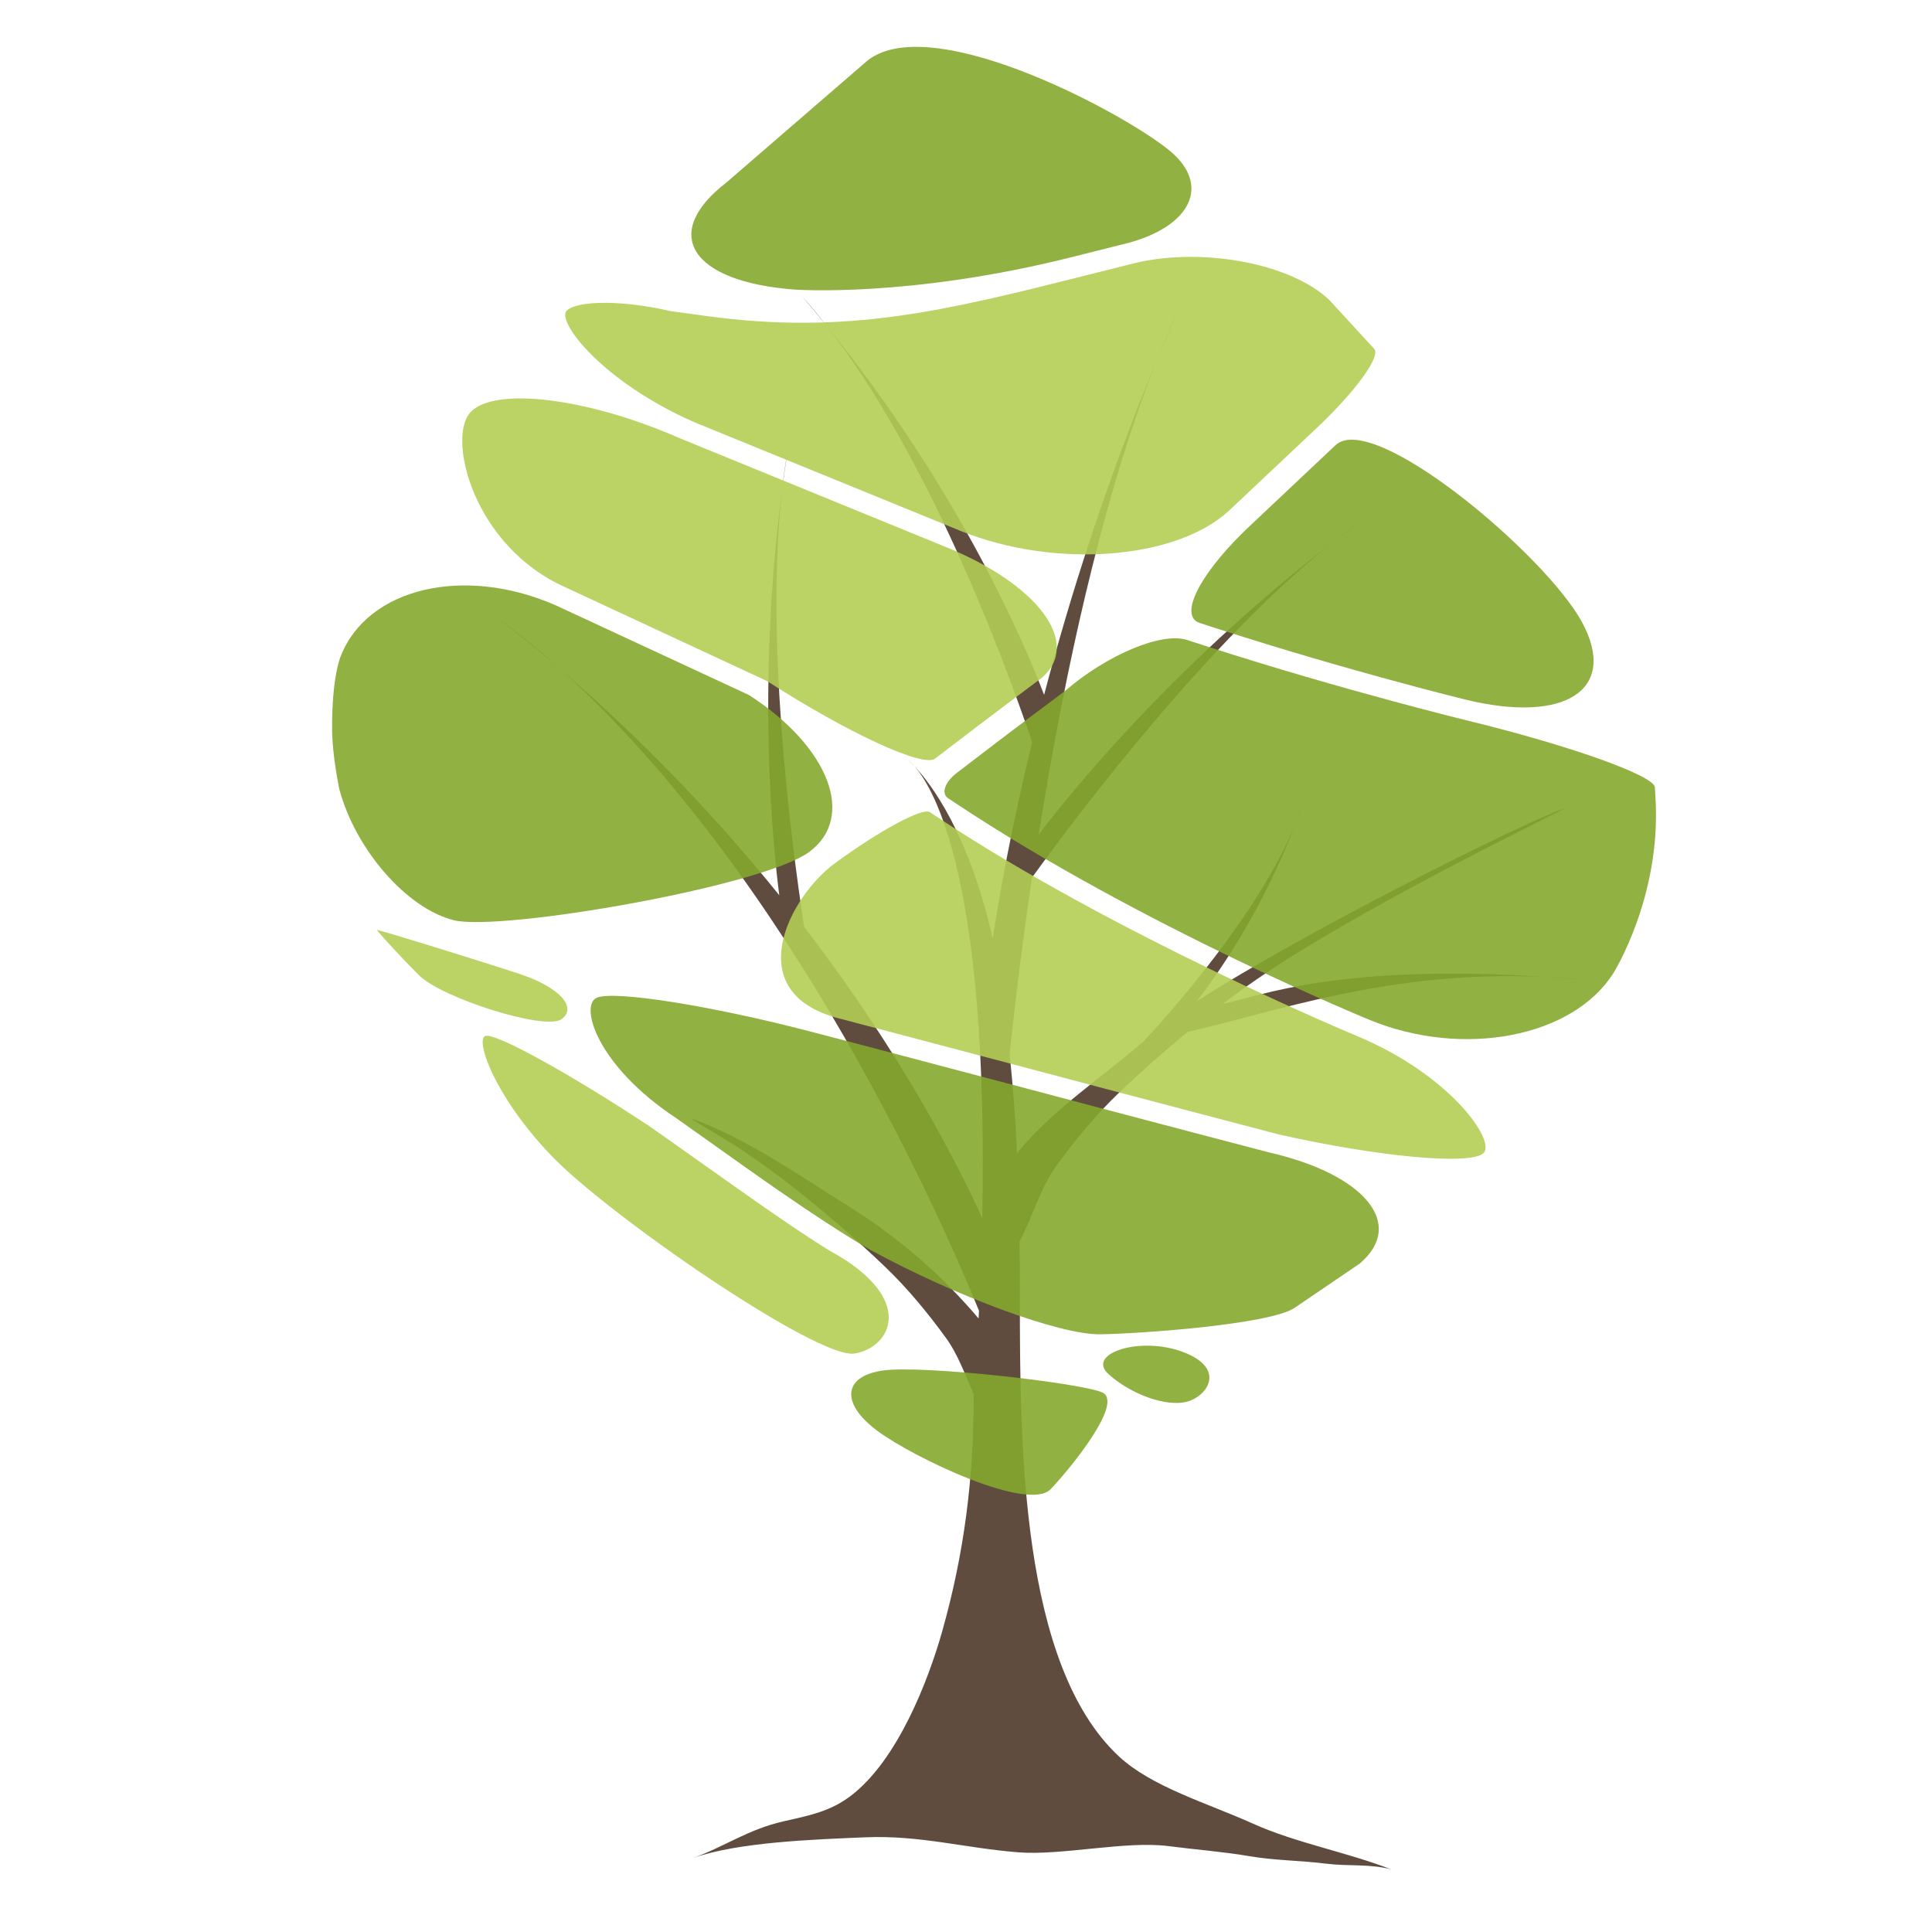 <?xml version="1.0" encoding="utf-8"?>
<!-- Generator: Adobe Illustrator 16.0.3, SVG Export Plug-In . SVG Version: 6.00 Build 0)  -->
<!DOCTYPE svg PUBLIC "-//W3C//DTD SVG 1.1//EN" "http://www.w3.org/Graphics/SVG/1.1/DTD/svg11.dtd">
<svg version="1.1" id="Layer_1" xmlns="http://www.w3.org/2000/svg" xmlns:xlink="http://www.w3.org/1999/xlink" x="0px" y="0px"
	 width="700px" height="700px" viewBox="0 0 700 700" enable-background="new 0 0 700 700" xml:space="preserve">
<g>
	<path fill="#5F4C3F" d="M328.877,275.374c0.305,0.19,1.203,0.954,2.523,2.343C329.838,275.938,328.877,275.374,328.877,275.374z"/>
	<path fill="#5F4C3F" d="M405.378,395.977c7.98-7.629,16.339-15,24.929-22.101c30.022-6.668,73.552-22.809,130.112-19.871
		c-75.367-5.112-104.015,7.005-117.397,9.712c5.014-3.821,10.101-7.412,15.309-10.914c38.985-26.223,108.496-59.462,108.819-60.06
		c-17.172,6.103-96.016,45.734-133.523,70.032c8.354-10.838,23.948-33.408,35.553-63.863c-14.92,36.565-54.76,78.272-54.76,78.272
		l0.26-0.146c-15.638,13.533-33.334,24.991-46.185,40.769c-0.58-12.231-1.445-23.894-2.678-35.92
		c1.423-13.694,4.034-36.477,8.109-63.954c18.393-25.365,64.266-85.766,108.097-120.772
		c-59.422,45.932-97.208,93.999-105.713,105.273c0.909-5.692,1.874-11.535,2.9-17.487c0.121,0.389,0.188,0.609,0.188,0.609
		l0.096-2.237c8.629-49.732,21.466-107.158,39.729-152.98c-18.437,44.19-31.61,86.033-40.929,121.417
		c-6.962-18.279-30.547-74.139-78.735-133.637c36.481,46.819,63.423,118.509,74.403,150.728
		c-7.632,31.35-12.011,56.286-14.296,71.315c-8.402-37.86-22.452-56.337-28.266-62.443c7.159,8.127,26.905,41.744,24.474,163.602
		c-9.206-20.249-29.421-59.777-64.52-105.5c-4.958-32.549-14.175-104.924-7.918-158.977c-9.47,71.821-3.253,130.869-1.089,147.527
		c-21.353-26.505-47.627-54.657-79.513-82.072c85.054,76.435,139.766,202.84,151.865,232.599c-0.048,0.932-0.088,1.863-0.14,2.816
		c-13.026-15.437-28.809-29.172-46.115-40.027c-18.188-11.406-38.124-25.391-57.995-32.45c0.319,0.579,13.291,7.966,18.345,11.428
		c6.048,4.145,12.004,8.296,17.824,12.873c11.783,9.265,23.215,19.082,33.957,29.348c8.245,7.878,15.562,16.805,22.054,25.717
		c4.591,6.309,7.129,13.735,10.202,20.766c-0.018,0.242-0.032,0.477-0.051,0.708c0,29.465-3.389,56.688-11.476,85.219
		c-4.838,17.064-15.954,46.475-33.221,59.494c-7.225,5.446-14.523,6.939-23.989,9.063c-13.155,2.96-21.323,9.144-33.235,13.431
		c16.346-5.894,44.26-6.817,62.48-7.592c19.962-0.858,36.294,3.936,55.761,5.446c15.492,1.203,39.016-4.25,54.199-2.267
		c9.381,1.226,20.087,2.054,29.285,3.639c9.308,1.595,18.642,1.565,27.693,2.706c8.417,1.063,15.624-0.011,23.685,2.062
		c-15.652-6.129-34.489-9.543-50.087-16.585c-16.159-7.302-36.536-13.188-48.503-24.352
		c-35.561-33.162-35.861-112.571-35.861-166.73c0-6.968-0.037-13.551-0.11-19.863c4.79-8.839,7.339-19.111,13.431-27.474
		C389.469,413.162,396.95,404.034,405.378,395.977z"/>
	<path fill="#5F4C3F" d="M419.223,130.337c2.506-6.015,5.113-12.066,7.819-18.154C424.328,117.978,421.729,124.051,419.223,130.337z
		"/>
	<path fill="#5F4C3F" d="M283.437,176.841c0.554-4.203,1.159-8.442,1.822-12.726C284.544,168.215,283.938,172.47,283.437,176.841z"
		/>
	<path fill="#5F4C3F" d="M560.419,354.005c4.229,0.286,8.502,0.624,12.814,1.017C569.104,354.563,564.813,354.232,560.419,354.005z"
		/>
	<path fill="#5F4C3F" d="M482.022,197.16c3.352-2.589,6.771-5.179,10.262-7.746C488.884,191.816,485.463,194.417,482.022,197.16z"/>
	<path fill="#5F4C3F" d="M469.179,298.912c0.986-2.42,1.87-4.827,2.622-7.192C470.954,294.169,470.073,296.557,469.179,298.912z"/>
	<path fill="#5F4C3F" d="M299.559,118.117c-2.93-3.767-5.919-7.379-8.978-10.79C293.665,110.936,296.661,114.53,299.559,118.117z"/>
	<path fill="#5F4C3F" d="M202.835,242.296c-7.21-6.477-14.626-12.605-22.258-18.275C188.29,230.057,195.694,236.156,202.835,242.296
		z"/>
</g>
<path opacity="0.9" fill="#B4CD55" d="M342.667,271.896c7.552-5.772,15.015-11.494,22.453-17.065
	c12.363-9.264,12.363-9.264,12.363-9.264c14.582-12.532-1.343-33.961-35.393-47.623l-96.056-39.272
	c-33.323-14.626-67.402-18.726-75.742-9.117c-8.333,9.609,1.434,48.605,34.706,63.294l72.958,33.932
	c29.135,18.749,56.495,31.398,60.808,28.104C338.765,274.886,338.765,274.886,342.667,271.896z"/>
<path opacity="0.9" fill="#B4CD55" d="M203.47,369.259c5.872-4.295-0.932-11.648-15.125-16.347
	c-14.186-4.694-51.818-16.335-51.738-15.946c0.081,0.403,7.023,8.186,15.253,16.423C160.086,361.626,197.598,373.55,203.47,369.259z
	"/>
<path opacity="0.9" fill="#85A92E" d="M293.119,308.719c17.149-12.547,7.346-38.165-21.785-56.913l-69.805-32.406
	c-33.268-14.696-68.396-6.444-78.067,18.345c0,0-3.295,7.255-3.129,26.922c0.079,9.346,2.619,21.306,2.619,21.306
	c5.897,21.987,24.609,43.343,41.571,47.461C181.49,337.553,275.97,321.272,293.119,308.719z"/>
<path opacity="0.9" fill="#B4CD55" d="M336.891,294.247c-2.615-1.738-18.096,6.602-34.397,18.528
	c-16.303,11.919-34.9,46.732,1.441,56.208c0,0,21.077,5.494,63.063,16.632c23.26,6.169,46.167,12.246,68.656,18.144
	c27.62,7.251,27.62,7.251,27.62,7.251c36.382,8.219,69.801,11.252,74.261,6.744c4.456-4.511-12.191-28.375-45.958-42.418
	c0,0-87.188-36.265-152.309-79.512C336.891,294.247,336.891,294.247,336.891,294.247z"/>
<path opacity="0.9" fill="#85A92E" d="M599.589,285.199c-0.547-4.291-30.896-15.092-67.45-24.011c0,0-45.51-11.094-93.929-26.7
	c-7.962-2.56-7.962-2.56-7.962-2.56c-9.033-3.117-28.974,5.149-44.301,18.367c0,0,0,0-13.016,9.748
	c-7.412,5.56-14.861,11.259-22.387,17.025c-3.892,2.978-3.892,2.978-3.892,2.978c-4.335,3.312-5.743,7.445-3.124,9.187
	c0,0,0,0,2.38,1.573c67.395,44.759,150.438,78.771,150.438,78.771c33.881,13.878,73.589,6.221,88.233-17.024
	c0,0,17.381-27.594,15.242-63.338C599.589,285.199,599.589,285.199,599.589,285.199z"/>
<path opacity="0.9" fill="#B4CD55" d="M264.072,428.387c-26.854-19.067-28.863-20.396-28.863-20.396
	c-28.797-19.013-55.479-33.712-59.3-32.67c-3.818,1.049,2.842,21.322,23.582,43.122c20.732,21.8,96.882,74.191,110.147,71.969
	c13.269-2.219,22.511-19.779-8.465-36.951C301.173,453.461,293.005,448.929,264.072,428.387z"/>
<path opacity="0.9" fill="#85A92E" d="M364.247,392.342c-44.443-11.787-70.442-18.554-70.442-18.554
	c-36.338-9.462-71.246-14.993-77.558-12.298c-6.315,2.7-0.139,24.496,28.622,43.538c0,0,0.176,0.117,26.138,18.546
	c31.024,22.031,44.524,29.374,44.524,29.374c31.188,16.973,68.575,30.697,83.08,30.491c14.509-0.197,61.179-3.546,70.333-9.506
	c0,0,0,0,8.09-5.498c15.653-10.646,15.653-10.646,15.653-10.646c16.724-14.223,1.837-32.362-33.085-40.291c0,0,0,0-26.663-6.998
	C410.429,404.595,387.514,398.521,364.247,392.342z"/>
<path opacity="0.9" fill="#85A92E" d="M454.152,189.318c-18.752,17.259-27.535,33.631-19.529,36.375c0,0,0,0,7.057,2.281
	c47.032,15.154,89.113,25.467,89.113,25.467c36.54,8.956,55.614-3.66,42.39-28.035c-13.226-24.374-75.592-76.89-89.279-64.123
	c0,0,0,0-11.854,11.171C454.152,189.318,454.152,189.318,454.152,189.318z"/>
<path opacity="0.9" fill="#85A92E" d="M319.488,496.617c-14.168,2.208-14.828,12.059-1.471,21.898
	c13.361,9.848,54.701,29.469,62.696,21.001c8.01-8.469,26.542-31.589,18.595-35.04C391.368,501.025,333.648,494.413,319.488,496.617
	z"/>
<path opacity="0.9" fill="#85A92E" d="M401.648,497.894c8.311,7.481,21.14,11.956,28.497,9.942
	c7.364-2.024,14.211-11.985-1.38-17.934C413.187,483.938,393.338,490.404,401.648,497.894z"/>
<path opacity="0.9" fill="#B4CD55" d="M463.597,167.771c12.729-11.993,12.729-11.993,12.729-11.993
	c14.406-13.431,24.11-26.648,21.576-29.377c0,0,0,0-2.307-2.508c-13.882-15.129-13.882-15.129-13.882-15.129
	c-13.646-13.101-45.092-19.218-69.888-13.606c0,0,0,0-19.266,4.841c-49.67,12.477-85.553,21.488-136.55,14.505
	c-13.203-1.808-13.203-1.808-13.203-1.808c-16.479-3.884-33.313-3.979-37.413-0.209c-4.093,3.774,12.847,25.867,46.174,40.489
	l96.717,39.481c34.067,13.636,77.674,10.331,96.903-7.343C445.189,185.115,445.189,185.115,463.597,167.771z"/>
<path opacity="0.9" fill="#85A92E" d="M388.266,93.17c17.843-4.485,17.843-4.485,17.843-4.485
	c24.228-5.527,32.758-20.373,18.95-32.99C411.25,43.083,338.428,3.243,314.416,21.844l-51.169,44.238
	c-24.103,18.55-13.009,36.022,24.646,38.832C287.893,104.914,329.215,108.002,388.266,93.17z"/>
</svg>
